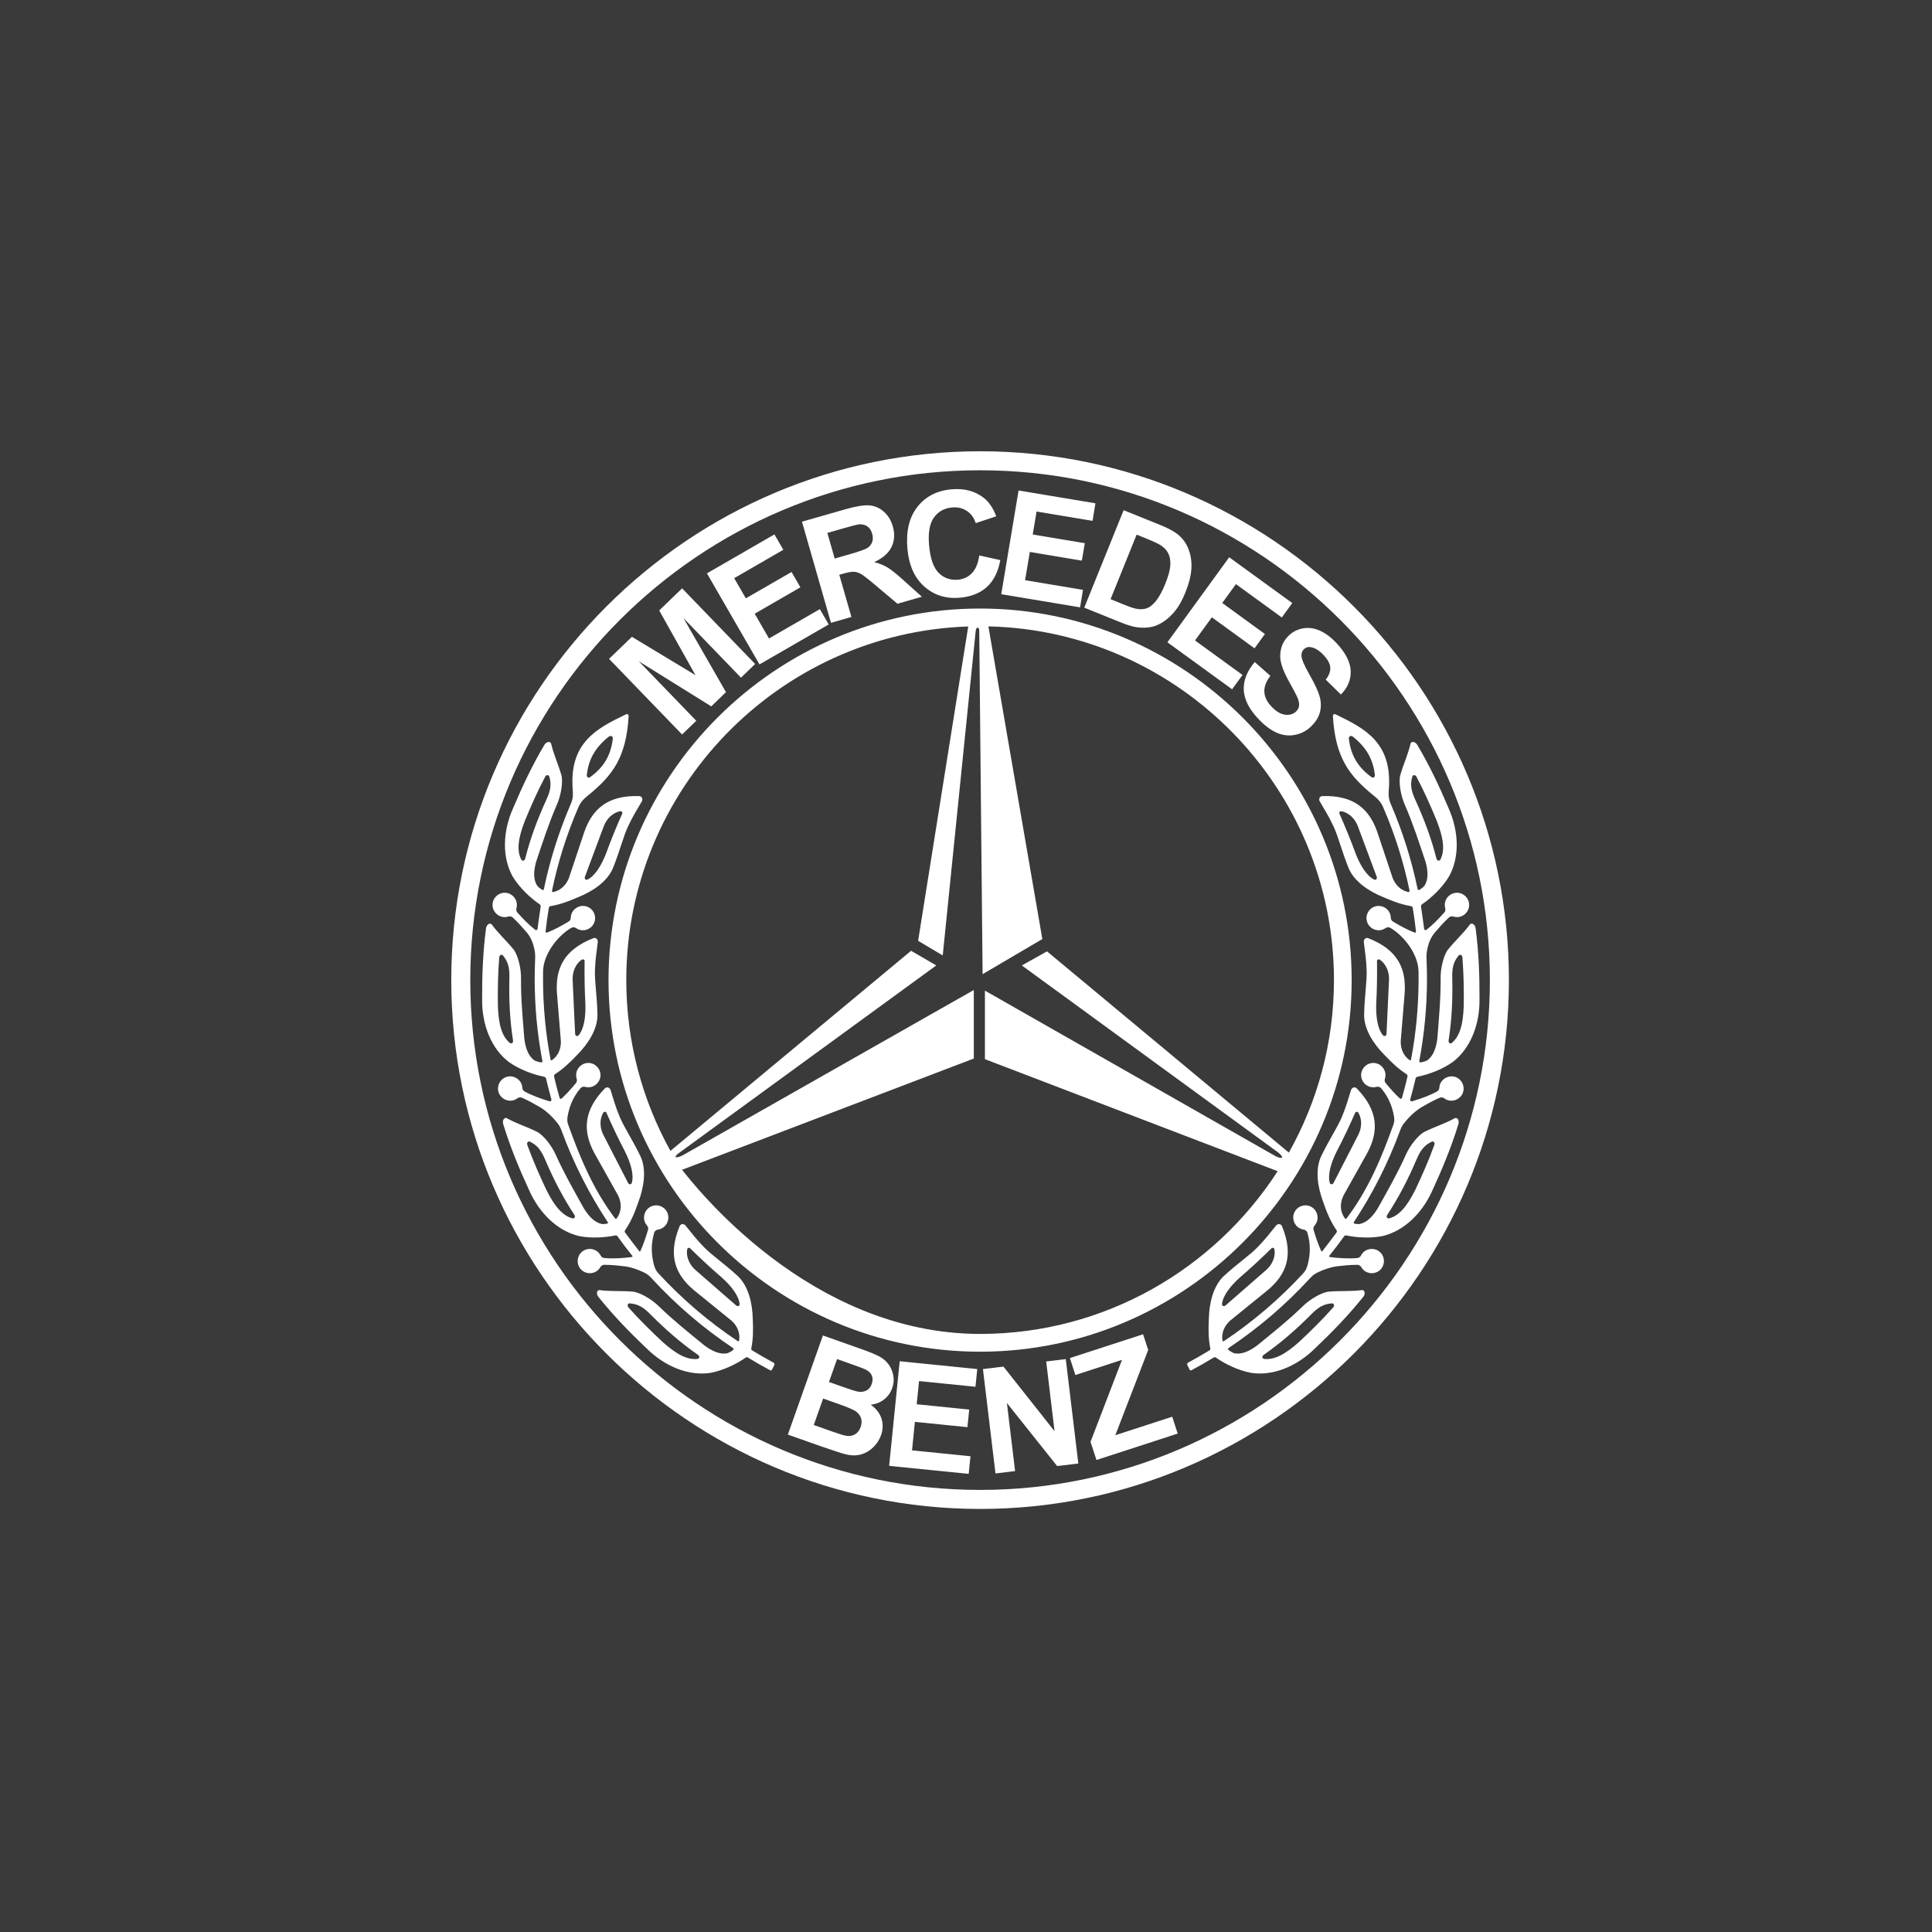<svg width="137" height="137" viewBox="0 0 137 137" fill="none" xmlns="http://www.w3.org/2000/svg">
<rect width="137" height="137" fill="#3A3A3A"/>
<g clip-path="url(#clip0_11_41)">
<path fill-rule="evenodd" clip-rule="evenodd" d="M48.361 82.944C49.188 83.978 57.349 94.59 69.501 94.59C78.335 94.59 86.127 89.983 90.6 83.05L69.841 75.105V70.245L90.438 81.978C90.937 82.228 91.103 82.103 90.646 81.729L72.459 68.46L74.246 67.462L91.394 81.731C93.428 78.109 94.592 73.937 94.592 69.499C94.592 55.876 83.636 44.729 70.088 44.417L73.913 66.59L69.677 69.081L69.439 44.724C69.439 44.433 69.231 44.433 69.189 44.724L66.85 67.751L65.105 66.712L68.658 44.424C55.225 44.87 44.41 55.962 44.41 69.499C44.41 73.886 45.549 78.016 47.541 81.611L64.606 67.421L66.393 68.46L48.215 81.711C47.717 82.043 47.841 82.209 48.423 81.918L69.053 70.203V75.063L48.458 82.916C48.324 82.967 48.469 82.907 48.363 82.944H48.361ZM69.499 43.152C84.01 43.152 95.848 54.987 95.848 69.501C95.848 84.015 84.01 95.85 69.499 95.85C54.987 95.85 43.15 84.015 43.15 69.501C43.15 54.987 54.985 43.152 69.499 43.152ZM69.499 105.652C89.411 105.652 105.649 89.411 105.649 69.499C105.649 49.587 89.411 33.348 69.499 33.348C49.587 33.348 33.348 49.589 33.348 69.499C33.348 89.409 49.589 105.652 69.499 105.652ZM69.499 107C90.152 107 106.998 90.154 106.998 69.499C106.998 48.843 90.154 32 69.499 32C48.843 32 32 48.846 32 69.499C32 90.152 48.846 107 69.499 107ZM100.45 55.087C100.376 54.934 100.203 54.932 100.154 55.05C99.983 55.62 100.055 56.054 100.369 56.733C100.978 58.068 101.496 59.444 101.86 60.884C101.913 61.044 102.034 61.071 102.126 60.977C102.484 60.314 102.357 59.427 101.886 58.213C101.449 57.151 100.983 56.105 100.447 55.087H100.45ZM97.46 62.378C97.559 62.415 97.667 62.33 97.63 62.189C97.183 60.991 96.737 59.79 96.289 58.592C96.074 58.021 95.631 57.64 95.165 57.532C95.028 57.495 94.922 57.603 94.987 57.712C95.395 58.633 95.779 59.566 96.125 60.515C96.451 61.358 96.915 62.127 97.46 62.378ZM103.701 67.894C103.694 67.726 103.532 67.654 103.444 67.744C103.063 68.201 102.959 68.631 102.98 69.376C103.017 70.845 102.952 72.313 102.722 73.782C102.708 73.95 102.807 74.02 102.929 73.971C103.518 73.502 103.751 72.637 103.795 71.334C103.811 70.187 103.793 69.042 103.701 67.894ZM98.088 73.429C98.164 73.502 98.298 73.466 98.319 73.322C98.379 72.043 98.436 70.764 98.496 69.487C98.522 68.878 98.265 68.356 97.877 68.072C97.769 67.984 97.626 68.042 97.644 68.169C97.658 69.178 97.644 70.185 97.589 71.194C97.559 72.096 97.684 72.985 98.085 73.431L98.088 73.429ZM101.708 81.193C101.77 81.039 101.655 80.907 101.537 80.951C101.001 81.207 100.727 81.556 100.438 82.244C99.861 83.595 99.191 84.904 98.372 86.144C98.288 86.291 98.351 86.395 98.483 86.402C99.212 86.22 99.785 85.529 100.364 84.364C100.856 83.327 101.315 82.276 101.708 81.196V81.193ZM94.303 83.895C94.343 83.994 94.479 84.015 94.557 83.895C95.144 82.757 95.728 81.618 96.314 80.48C96.591 79.937 96.575 79.353 96.342 78.935C96.28 78.808 96.125 78.804 96.09 78.926C95.684 79.85 95.252 80.762 94.784 81.655C94.38 82.463 94.123 83.325 94.303 83.897V83.895ZM97.49 54.939C97.513 55.089 97.386 55.193 97.277 55.121C96.305 54.429 95.781 53.574 95.647 52.358C95.647 52.203 95.783 52.15 95.91 52.219C96.876 52.981 97.365 53.826 97.49 54.939ZM94.534 92.713C94.65 92.59 94.59 92.426 94.465 92.422C93.872 92.463 93.488 92.685 92.966 93.216C91.932 94.26 90.826 95.227 89.607 96.077C89.475 96.183 89.494 96.303 89.614 96.358C90.36 96.46 91.145 96.028 92.117 95.16C92.955 94.38 93.772 93.574 94.537 92.713H94.534ZM86.654 92.486C86.654 92.595 86.772 92.664 86.892 92.581C87.857 91.74 88.822 90.9 89.785 90.057C90.242 89.656 90.443 89.106 90.38 88.633C90.369 88.492 90.228 88.43 90.15 88.531C89.432 89.238 88.693 89.926 87.926 90.584C87.252 91.186 86.698 91.891 86.654 92.489V92.486ZM100.667 63.089C100.789 63.011 100.902 62.942 101.004 62.812C101.299 62.385 101.274 61.757 101.078 61.081C100.618 59.716 100.2 58.411 99.63 57.095C99.325 56.431 99.161 55.44 99.3 54.953C99.517 54.193 99.854 53.471 100.023 52.734C100.085 52.545 100.35 52.584 100.496 52.81C101.352 54.253 102.064 55.756 102.71 57.287C103.474 58.986 103.502 60.813 102.747 62.159C102.267 62.949 101.505 63.671 100.847 64.117C100.784 64.158 100.754 64.23 100.766 64.297C100.835 64.805 100.923 65.317 100.983 65.835C100.992 65.964 101.092 65.978 101.147 65.936C101.595 65.59 102.001 65.167 102.403 64.722C102.488 64.634 102.516 64.525 102.481 64.398C102.461 64.327 102.451 64.248 102.451 64.17C102.451 63.694 102.839 63.306 103.315 63.306C103.791 63.306 104.179 63.694 104.179 64.17C104.179 64.645 103.791 65.033 103.315 65.033C103.22 65.033 103.13 65.017 103.045 64.99C102.953 64.957 102.8 64.99 102.724 65.08C102.373 65.405 102.038 65.786 101.731 66.144C101.449 66.483 101.297 66.894 101.209 67.31C101.152 67.582 101.147 67.779 101.158 68.051C101.177 68.499 101.189 68.952 101.189 69.404C101.189 71.385 101.001 73.325 100.648 75.207C100.63 75.285 100.671 75.35 100.729 75.338C100.884 75.315 101.027 75.276 101.175 75.211C101.613 74.934 101.837 74.345 101.923 73.648C102.036 72.214 102.165 70.847 102.156 69.413C102.135 68.681 102.373 67.707 102.694 67.315C103.193 66.703 103.786 66.169 104.229 65.558C104.361 65.407 104.59 65.548 104.636 65.814C104.855 67.476 104.92 69.139 104.913 70.801C104.947 72.662 104.257 74.355 103.033 75.296C102.283 75.835 101.295 76.199 100.519 76.352C100.464 76.361 100.394 76.419 100.38 76.481C100.272 76.952 100.152 77.421 100.02 77.885C99.967 78.035 100.016 78.134 100.184 78.079C100.75 77.912 101.369 77.686 101.883 77.407C101.992 77.354 102.057 77.259 102.064 77.127C102.068 77.051 102.084 76.977 102.11 76.903C102.267 76.456 102.761 76.218 103.209 76.372C103.657 76.529 103.895 77.024 103.74 77.474C103.583 77.922 103.089 78.159 102.641 78.005C102.551 77.972 102.47 77.929 102.398 77.873C102.322 77.811 102.167 77.792 102.066 77.852C101.627 78.044 101.184 78.291 100.778 78.529C100.371 78.771 99.907 79.21 99.565 79.647C99.413 79.84 99.353 79.97 99.27 80.198C98.429 82.486 97.33 84.65 96.007 86.654C95.977 86.698 95.984 86.753 96.037 86.767C96.144 86.79 96.25 86.799 96.365 86.802C96.88 86.733 97.326 86.289 97.695 85.691C98.395 84.433 99.078 83.244 99.667 81.937C99.953 81.263 100.574 80.473 101.029 80.251C101.738 79.9 102.498 79.665 103.158 79.293C103.338 79.21 103.49 79.434 103.421 79.695C102.932 81.3 102.299 82.837 101.602 84.347C100.861 86.056 99.528 87.307 98.023 87.654C97.18 87.818 96.213 87.762 95.462 87.605C95.409 87.594 95.347 87.619 95.322 87.654C94.987 88.122 94.638 88.582 94.278 89.03C94.241 89.078 94.23 89.124 94.308 89.138C94.918 89.219 95.617 89.265 96.231 89.21C96.354 89.203 96.448 89.143 96.508 89.028C96.543 88.961 96.587 88.898 96.64 88.838C96.963 88.49 97.51 88.466 97.859 88.79C98.208 89.113 98.231 89.66 97.908 90.009C97.584 90.358 97.037 90.38 96.689 90.057C96.619 89.993 96.561 89.919 96.52 89.84C96.474 89.755 96.34 89.676 96.222 89.69C95.744 89.69 95.239 89.743 94.77 89.799C94.382 89.85 93.904 90.007 93.477 90.21C93.172 90.353 93.068 90.452 92.844 90.697C91.14 92.544 89.219 94.19 87.12 95.589C87.072 95.629 87.065 95.689 87.106 95.723C87.231 95.823 87.344 95.887 87.494 95.952C87.998 96.079 88.577 95.832 89.141 95.412C90.256 94.502 91.329 93.648 92.359 92.65C92.874 92.131 93.745 91.627 94.248 91.588C95.035 91.523 95.829 91.586 96.58 91.482C96.778 91.473 96.836 91.736 96.675 91.953C95.626 93.262 94.47 94.458 93.264 95.601C91.944 96.915 90.244 97.587 88.718 97.351C87.808 97.18 86.862 96.721 86.215 96.264C86.171 96.234 86.118 96.229 86.065 96.264C85.555 96.575 85.033 96.876 84.504 97.157C84.43 97.203 84.375 97.178 84.343 97.099L84.195 96.806C84.16 96.725 84.193 96.658 84.267 96.617C84.777 96.344 85.273 96.056 85.765 95.756C85.82 95.719 85.837 95.668 85.825 95.622C85.686 94.913 85.684 94.326 85.719 93.539C85.744 92.389 86.033 91.221 86.751 90.514C87.797 89.552 88.626 89.014 89.198 88.416C89.688 87.917 90.069 87.423 90.498 86.892C90.616 86.765 90.838 86.763 90.912 86.961C91.773 89.06 91.179 90.399 89.907 91.475C89.014 92.212 88.099 92.93 87.206 93.668C86.806 94.047 86.612 94.52 86.682 95.026C86.686 95.098 86.742 95.135 86.786 95.102C88.845 93.728 90.731 92.117 92.405 90.302C92.616 90.073 92.662 89.914 92.731 89.676C92.923 88.947 92.943 88.196 92.708 87.414C92.678 87.3 92.555 87.204 92.459 87.194C92.368 87.183 92.281 87.157 92.195 87.116C91.766 86.91 91.584 86.393 91.789 85.964C91.995 85.534 92.512 85.352 92.941 85.557C93.371 85.763 93.553 86.28 93.347 86.709C93.313 86.781 93.271 86.843 93.221 86.901C93.135 87 93.112 87.111 93.153 87.227C93.306 87.744 93.472 88.245 93.689 88.711C93.703 88.753 93.749 88.751 93.772 88.718C94.119 88.284 94.437 87.841 94.781 87.391C94.811 87.358 94.802 87.289 94.781 87.25C94.333 86.585 94.1 86.017 93.823 85.218C93.424 84.142 93.257 82.948 93.666 82.027C94.283 80.748 94.853 79.94 95.165 79.173C95.437 78.529 95.606 77.929 95.809 77.278C95.871 77.116 96.077 77.033 96.22 77.19C97.794 78.82 97.739 80.286 96.956 81.757C96.397 82.773 95.816 83.777 95.257 84.793C94.998 85.347 95.021 85.915 95.363 86.391C95.4 86.442 95.451 86.439 95.486 86.395C97.005 84.403 97.981 82.082 98.822 79.709C98.873 79.559 98.882 79.399 98.859 79.229C98.743 78.485 98.466 77.79 97.938 77.169C97.866 77.077 97.714 77.037 97.621 77.067C97.536 77.093 97.444 77.104 97.349 77.1C96.873 77.081 96.501 76.68 96.518 76.206C96.536 75.731 96.938 75.359 97.413 75.375C97.889 75.394 98.261 75.795 98.245 76.269C98.242 76.347 98.228 76.423 98.205 76.495C98.166 76.62 98.192 76.73 98.272 76.82C98.586 77.197 98.905 77.557 99.249 77.876C99.339 77.956 99.404 77.926 99.431 77.799C99.568 77.319 99.692 76.832 99.805 76.342C99.824 76.285 99.787 76.211 99.743 76.174C99.154 75.791 98.737 75.394 98.201 74.835C97.388 74.022 96.742 73.006 96.73 71.997C96.758 70.577 96.942 69.605 96.908 68.778C96.887 68.079 96.792 67.465 96.707 66.786C96.695 66.61 96.85 66.451 97.042 66.534C99.152 67.363 99.711 68.718 99.609 70.381C99.524 71.535 99.411 72.692 99.325 73.849C99.321 74.403 99.533 74.874 99.953 75.174C100.016 75.223 100.053 75.169 100.062 75.116C100.41 73.267 100.593 71.36 100.593 69.411C100.593 69.226 100.593 69.044 100.588 68.862C100.565 67.679 99.588 66.384 98.596 65.798C98.496 65.733 98.342 65.747 98.263 65.805C98.189 65.858 98.106 65.899 98.016 65.927C97.561 66.068 97.076 65.811 96.938 65.357C96.797 64.902 97.053 64.417 97.508 64.278C97.963 64.138 98.448 64.394 98.586 64.849C98.609 64.925 98.621 65.001 98.623 65.075C98.628 65.207 98.686 65.301 98.794 65.359C99.293 65.657 99.792 65.932 100.304 66.13C100.387 66.158 100.417 66.098 100.403 66.003C100.343 65.454 100.267 64.906 100.177 64.366C100.166 64.313 100.119 64.269 100.057 64.255C99.365 64.135 98.824 63.932 98.113 63.627C97.046 63.198 96.053 62.517 95.647 61.596C95.114 60.279 94.901 59.312 94.546 58.566C94.25 57.931 93.922 57.403 93.578 56.814C93.5 56.657 93.578 56.449 93.788 56.451C96.053 56.384 97.102 57.412 97.66 58.982C98.037 60.078 98.385 61.187 98.762 62.283C98.979 62.801 99.362 63.149 99.872 63.258C99.933 63.272 99.958 63.203 99.949 63.138C99.528 61.113 98.907 59.16 98.108 57.301C97.954 56.915 97.734 56.673 97.402 56.41C95.64 54.98 94.703 53.715 94.518 50.815C94.513 50.63 94.613 50.598 94.772 50.686C96.774 51.66 98.755 52.658 98.48 56.02C98.448 56.437 98.475 56.694 98.649 57.077C99.461 58.973 100.094 60.963 100.521 63.027C100.533 63.108 100.597 63.14 100.655 63.096L100.667 63.089ZM88.979 46.95L90.083 47.925C89.78 48.324 89.639 48.7 89.656 49.056C89.672 49.409 89.833 49.753 90.147 50.088C90.478 50.441 90.803 50.64 91.119 50.679C91.438 50.721 91.697 50.647 91.897 50.46C92.027 50.34 92.101 50.199 92.119 50.039C92.14 49.88 92.096 49.675 91.985 49.423C91.911 49.252 91.715 48.885 91.401 48.319C90.997 47.592 90.791 47.01 90.782 46.574C90.771 45.96 90.978 45.452 91.41 45.048C91.687 44.789 92.02 44.625 92.41 44.556C92.798 44.489 93.195 44.544 93.597 44.722C94.001 44.902 94.396 45.2 94.786 45.618C95.425 46.304 95.756 46.957 95.779 47.583C95.799 48.209 95.569 48.763 95.084 49.25L94.01 48.195C94.248 47.885 94.354 47.597 94.331 47.329C94.31 47.059 94.153 46.77 93.865 46.461C93.567 46.14 93.267 45.95 92.966 45.893C92.773 45.853 92.606 45.902 92.466 46.031C92.336 46.151 92.276 46.311 92.288 46.505C92.299 46.752 92.493 47.204 92.867 47.855C93.239 48.509 93.479 49.028 93.583 49.409C93.687 49.792 93.689 50.164 93.59 50.529C93.491 50.894 93.267 51.235 92.923 51.556C92.611 51.847 92.237 52.034 91.803 52.115C91.369 52.196 90.937 52.141 90.507 51.947C90.078 51.753 89.642 51.42 89.201 50.944C88.556 50.254 88.222 49.578 88.196 48.91C88.171 48.243 88.43 47.59 88.972 46.95H88.979ZM82.782 45.546L87.164 39.516L91.637 42.764L90.895 43.785L87.642 41.42L86.67 42.757L89.697 44.958L88.961 45.974L85.934 43.773L84.74 45.415L88.109 47.862L87.37 48.878L82.782 45.546ZM80.6 37.911L78.751 42.489L79.792 42.91C80.182 43.067 80.471 43.159 80.665 43.184C80.912 43.219 81.14 43.2 81.344 43.124C81.547 43.05 81.759 42.875 81.978 42.605C82.198 42.332 82.417 41.931 82.632 41.395C82.849 40.862 82.964 40.432 82.987 40.109C83.008 39.783 82.967 39.506 82.863 39.28C82.757 39.049 82.586 38.855 82.348 38.694C82.17 38.569 81.798 38.396 81.228 38.165L80.602 37.911H80.6ZM79.677 36.177L82.228 37.207C82.803 37.44 83.223 37.659 83.489 37.869C83.846 38.151 84.107 38.504 84.273 38.927C84.44 39.347 84.509 39.811 84.484 40.312C84.454 40.815 84.31 41.39 84.047 42.039C83.819 42.607 83.549 43.069 83.241 43.424C82.867 43.856 82.456 44.166 82.008 44.346C81.671 44.484 81.27 44.537 80.805 44.503C80.459 44.477 80.027 44.359 79.51 44.149L76.885 43.09L79.679 36.177H79.677ZM71 42.134L72.228 34.78L77.679 35.69L77.472 36.934L73.505 36.272L73.232 37.901L76.924 38.518L76.716 39.756L73.025 39.139L72.69 41.141L76.797 41.827L76.59 43.067L70.997 42.134H71ZM69.441 39.386L70.933 39.719C70.78 40.55 70.464 41.185 69.979 41.623C69.496 42.062 68.855 42.316 68.058 42.385C67.072 42.471 66.232 42.205 65.539 41.589C64.846 40.97 64.447 40.077 64.345 38.908C64.237 37.671 64.472 36.685 65.052 35.944C65.631 35.205 66.44 34.789 67.481 34.697C68.388 34.618 69.15 34.822 69.764 35.309C70.132 35.595 70.422 36.029 70.644 36.611L69.189 37.096C69.069 36.717 68.859 36.428 68.559 36.23C68.261 36.031 67.913 35.95 67.516 35.985C66.966 36.034 66.534 36.269 66.227 36.696C65.92 37.121 65.805 37.775 65.881 38.661C65.964 39.601 66.19 40.254 66.562 40.624C66.934 40.993 67.391 41.155 67.931 41.106C68.331 41.072 68.661 40.915 68.926 40.635C69.192 40.358 69.363 39.94 69.441 39.386ZM59.187 39.608L60.256 39.301C60.951 39.102 61.376 38.95 61.533 38.841C61.688 38.733 61.794 38.592 61.852 38.421C61.907 38.25 61.907 38.056 61.845 37.842C61.776 37.599 61.656 37.424 61.485 37.313C61.314 37.202 61.106 37.16 60.859 37.188C60.739 37.207 60.383 37.299 59.797 37.468L58.668 37.791L59.19 39.608H59.187ZM58.924 44.161L56.869 36.994L59.917 36.121C60.684 35.902 61.256 35.807 61.642 35.837C62.025 35.865 62.369 36.015 62.674 36.283C62.976 36.553 63.189 36.9 63.309 37.324C63.463 37.862 63.431 38.352 63.216 38.793C63.002 39.231 62.591 39.589 61.988 39.859C62.355 39.954 62.671 40.079 62.937 40.24C63.203 40.4 63.588 40.709 64.094 41.169L65.371 42.316L63.639 42.813L62.145 41.552C61.614 41.102 61.258 40.825 61.081 40.718C60.903 40.612 60.73 40.557 60.559 40.545C60.39 40.536 60.141 40.58 59.806 40.675L59.515 40.758L60.374 43.75L58.926 44.166L58.924 44.161ZM53.858 47.116L50.13 40.658L54.916 37.895L55.546 38.987L52.062 40.998L52.889 42.429L56.13 40.559L56.758 41.647L53.517 43.519L54.53 45.276L58.137 43.194L58.765 44.281L53.854 47.116H53.858ZM48.368 52.085L43.189 46.721L44.81 45.156L49.317 47.876L46.745 43.288L48.37 41.721L53.549 47.084L52.545 48.054L48.467 43.831L51.48 49.081L50.437 50.088L45.297 46.89L49.374 51.111L48.37 52.081L48.368 52.085ZM38.652 55.087C38.726 54.934 38.899 54.932 38.947 55.05C39.118 55.62 39.047 56.054 38.733 56.733C38.121 58.068 37.606 59.444 37.241 60.884C37.188 61.044 37.068 61.071 36.976 60.977C36.618 60.314 36.745 59.427 37.216 58.213C37.652 57.151 38.119 56.105 38.654 55.087H38.652ZM41.642 62.378C41.543 62.415 41.434 62.33 41.471 62.189C41.919 60.991 42.365 59.79 42.813 58.592C43.03 58.021 43.471 57.64 43.937 57.532C44.073 57.495 44.179 57.603 44.115 57.712C43.706 58.633 43.323 59.566 42.979 60.515C42.653 61.358 42.189 62.127 41.644 62.378H41.642ZM35.401 67.894C35.408 67.726 35.57 67.654 35.657 67.744C36.038 68.201 36.142 68.631 36.121 69.376C36.084 70.845 36.149 72.313 36.38 73.782C36.394 73.95 36.295 74.02 36.172 73.971C35.583 73.502 35.35 72.637 35.306 71.334C35.29 70.187 35.306 69.042 35.401 67.894ZM41.014 73.429C40.938 73.502 40.804 73.466 40.783 73.322C40.723 72.043 40.663 70.764 40.605 69.487C40.58 68.878 40.836 68.356 41.222 68.072C41.333 67.984 41.473 68.042 41.455 68.169C41.441 69.178 41.455 70.185 41.51 71.194C41.54 72.096 41.416 72.985 41.014 73.431V73.429ZM37.394 81.193C37.331 81.039 37.447 80.907 37.564 80.951C38.1 81.207 38.375 81.556 38.663 82.244C39.241 83.595 39.91 84.904 40.73 86.144C40.813 86.291 40.751 86.395 40.619 86.402C39.889 86.22 39.317 85.529 38.737 84.364C38.246 83.327 37.786 82.276 37.394 81.196V81.193ZM44.798 83.895C44.759 83.994 44.623 84.015 44.544 83.895C43.96 82.757 43.374 81.618 42.787 80.48C42.51 79.937 42.526 79.353 42.76 78.935C42.822 78.808 42.977 78.804 43.011 78.926C43.417 79.85 43.849 80.762 44.318 81.655C44.722 82.463 44.978 83.325 44.796 83.897L44.798 83.895ZM41.614 54.939C41.591 55.089 41.716 55.193 41.827 55.121C42.799 54.429 43.323 53.574 43.457 52.358C43.457 52.203 43.321 52.15 43.191 52.219C42.226 52.981 41.737 53.826 41.614 54.939ZM44.57 92.713C44.454 92.59 44.514 92.426 44.639 92.422C45.232 92.463 45.616 92.685 46.137 93.216C47.172 94.26 48.278 95.227 49.497 96.077C49.629 96.183 49.61 96.303 49.49 96.358C48.744 96.46 47.959 96.028 46.987 95.16C46.149 94.38 45.332 93.574 44.567 92.713H44.57ZM52.448 92.486C52.448 92.595 52.33 92.664 52.212 92.581C51.247 91.74 50.282 90.9 49.317 90.057C48.86 89.656 48.659 89.106 48.721 88.633C48.733 88.492 48.873 88.43 48.952 88.531C49.67 89.238 50.409 89.926 51.175 90.584C51.85 91.186 52.404 91.891 52.448 92.489V92.486ZM38.437 63.089C38.315 63.011 38.202 62.942 38.1 62.812C37.805 62.385 37.83 61.757 38.026 61.081C38.483 59.716 38.904 58.411 39.474 57.095C39.779 56.431 39.943 55.44 39.804 54.953C39.587 54.193 39.25 53.471 39.081 52.734C39.019 52.545 38.754 52.584 38.608 52.81C37.752 54.253 37.04 55.756 36.394 57.287C35.63 58.986 35.602 60.813 36.357 62.159C36.837 62.949 37.601 63.671 38.257 64.117C38.319 64.158 38.349 64.23 38.338 64.297C38.269 64.805 38.181 65.317 38.121 65.835C38.112 65.964 38.015 65.978 37.957 65.936C37.509 65.59 37.103 65.167 36.701 64.722C36.615 64.634 36.588 64.525 36.622 64.398C36.643 64.327 36.652 64.248 36.652 64.17C36.652 63.694 36.264 63.306 35.789 63.306C35.313 63.306 34.925 63.694 34.925 64.17C34.925 64.645 35.313 65.033 35.789 65.033C35.884 65.033 35.974 65.017 36.059 64.99C36.151 64.957 36.304 64.99 36.38 65.08C36.731 65.405 37.068 65.786 37.373 66.144C37.657 66.483 37.807 66.894 37.895 67.31C37.952 67.582 37.957 67.779 37.945 68.051C37.927 68.499 37.915 68.952 37.915 69.404C37.915 71.385 38.1 73.325 38.456 75.207C38.474 75.285 38.433 75.35 38.375 75.338C38.22 75.315 38.077 75.276 37.927 75.211C37.488 74.934 37.264 74.345 37.179 73.648C37.066 72.214 36.936 70.847 36.946 69.413C36.966 68.681 36.726 67.707 36.408 67.315C35.909 66.703 35.316 66.169 34.872 65.558C34.741 65.407 34.512 65.548 34.466 65.814C34.247 67.476 34.182 69.139 34.189 70.801C34.152 72.662 34.845 74.355 36.068 75.296C36.819 75.835 37.805 76.199 38.583 76.352C38.638 76.361 38.707 76.419 38.721 76.481C38.83 76.952 38.95 77.421 39.081 77.885C39.135 78.035 39.086 78.134 38.917 78.079C38.352 77.912 37.733 77.686 37.218 77.407C37.11 77.354 37.047 77.259 37.038 77.127C37.033 77.051 37.017 76.977 36.992 76.903C36.835 76.456 36.341 76.218 35.893 76.372C35.445 76.529 35.205 77.024 35.362 77.474C35.519 77.922 36.013 78.159 36.461 78.005C36.551 77.972 36.632 77.929 36.703 77.873C36.779 77.811 36.934 77.792 37.036 77.852C37.474 78.044 37.918 78.291 38.324 78.529C38.728 78.771 39.194 79.21 39.534 79.647C39.686 79.84 39.746 79.97 39.83 80.198C40.67 82.486 41.769 84.65 43.092 86.654C43.122 86.698 43.115 86.753 43.062 86.767C42.956 86.79 42.847 86.799 42.734 86.802C42.219 86.733 41.774 86.289 41.404 85.691C40.705 84.433 40.021 83.244 39.432 81.937C39.146 81.263 38.525 80.473 38.07 80.251C37.361 79.9 36.602 79.665 35.941 79.293C35.761 79.21 35.609 79.434 35.678 79.695C36.168 81.3 36.8 82.837 37.498 84.347C38.239 86.056 39.571 87.307 41.076 87.654C41.919 87.818 42.884 87.762 43.637 87.605C43.69 87.594 43.752 87.619 43.778 87.654C44.112 88.122 44.461 88.582 44.821 89.03C44.858 89.078 44.87 89.124 44.791 89.138C44.182 89.219 43.482 89.265 42.868 89.21C42.746 89.203 42.651 89.143 42.591 89.028C42.556 88.961 42.512 88.898 42.459 88.838C42.136 88.49 41.589 88.466 41.24 88.79C40.892 89.113 40.868 89.66 41.192 90.009C41.515 90.358 42.062 90.38 42.411 90.057C42.48 89.993 42.538 89.919 42.582 89.84C42.626 89.755 42.762 89.676 42.877 89.69C43.355 89.69 43.861 89.743 44.33 89.799C44.717 89.85 45.195 90.007 45.623 90.21C45.927 90.353 46.031 90.452 46.255 90.697C47.959 92.544 49.882 94.19 51.979 95.589C52.025 95.629 52.034 95.689 51.993 95.723C51.868 95.823 51.755 95.887 51.605 95.952C51.102 96.079 50.522 95.832 49.959 95.412C48.843 94.502 47.77 93.648 46.74 92.65C46.225 92.131 45.355 91.627 44.851 91.588C44.064 91.523 43.27 91.586 42.519 91.482C42.321 91.473 42.263 91.736 42.425 91.953C43.473 93.262 44.63 94.458 45.835 95.601C47.156 96.915 48.855 97.587 50.381 97.351C51.291 97.18 52.237 96.721 52.884 96.264C52.928 96.234 52.981 96.229 53.034 96.264C53.544 96.575 54.066 96.876 54.595 97.157C54.669 97.203 54.724 97.178 54.757 97.099L54.904 96.806C54.939 96.725 54.907 96.658 54.833 96.617C54.325 96.344 53.826 96.056 53.334 95.756C53.279 95.719 53.263 95.668 53.274 95.622C53.413 94.913 53.415 94.326 53.38 93.539C53.355 92.389 53.066 91.221 52.348 90.514C51.302 89.552 50.474 89.014 49.901 88.416C49.411 87.917 49.03 87.423 48.601 86.892C48.483 86.765 48.262 86.763 48.188 86.961C47.327 89.06 47.92 90.399 49.192 91.475C50.086 92.212 51 92.93 51.894 93.668C52.295 94.047 52.487 94.52 52.418 95.026C52.413 95.098 52.358 95.135 52.314 95.102C50.254 93.728 48.368 92.117 46.694 90.302C46.484 90.073 46.438 89.914 46.368 89.676C46.177 88.947 46.156 88.196 46.391 87.414C46.419 87.3 46.544 87.204 46.641 87.194C46.731 87.183 46.819 87.157 46.904 87.116C47.333 86.91 47.516 86.393 47.31 85.964C47.105 85.534 46.588 85.352 46.158 85.557C45.729 85.763 45.546 86.28 45.752 86.709C45.786 86.781 45.828 86.843 45.879 86.901C45.964 87 45.987 87.111 45.946 87.227C45.793 87.744 45.627 88.245 45.41 88.711C45.396 88.753 45.35 88.751 45.327 88.718C44.981 88.284 44.662 87.841 44.318 87.391C44.288 87.358 44.297 87.289 44.318 87.25C44.766 86.585 44.997 86.017 45.276 85.218C45.676 84.142 45.842 82.948 45.433 82.027C44.817 80.748 44.246 79.94 43.935 79.173C43.662 78.529 43.494 77.929 43.291 77.278C43.228 77.116 43.023 77.033 42.88 77.19C41.305 78.82 41.36 80.286 42.143 81.757C42.702 82.773 43.284 83.777 43.842 84.793C44.101 85.347 44.078 85.915 43.736 86.391C43.699 86.442 43.648 86.439 43.614 86.395C42.094 84.403 41.12 82.082 40.277 79.709C40.227 79.559 40.217 79.399 40.24 79.229C40.356 78.485 40.633 77.79 41.162 77.169C41.233 77.077 41.386 77.037 41.478 77.067C41.563 77.093 41.656 77.104 41.751 77.1C42.226 77.081 42.598 76.68 42.582 76.206C42.563 75.731 42.161 75.359 41.686 75.375C41.21 75.394 40.839 75.795 40.855 76.269C40.857 76.347 40.871 76.423 40.894 76.495C40.933 76.62 40.91 76.73 40.827 76.82C40.511 77.197 40.192 77.557 39.848 77.876C39.758 77.956 39.693 77.926 39.666 77.799C39.529 77.319 39.405 76.832 39.291 76.342C39.273 76.285 39.31 76.211 39.354 76.174C39.943 75.791 40.361 75.394 40.896 74.835C41.709 74.022 42.355 73.006 42.367 71.997C42.339 70.577 42.157 69.605 42.189 68.778C42.21 68.079 42.307 67.465 42.392 66.786C42.402 66.61 42.249 66.451 42.058 66.534C39.947 67.363 39.389 68.718 39.49 70.381C39.575 71.535 39.689 72.692 39.774 73.849C39.779 74.403 39.566 74.874 39.146 75.174C39.084 75.223 39.044 75.169 39.038 75.116C38.689 73.267 38.507 71.36 38.507 69.411C38.507 69.226 38.507 69.044 38.511 68.862C38.534 67.679 39.511 66.384 40.504 65.798C40.603 65.733 40.758 65.747 40.836 65.805C40.91 65.858 40.991 65.899 41.083 65.927C41.538 66.068 42.023 65.811 42.161 65.357C42.302 64.902 42.046 64.417 41.591 64.278C41.136 64.138 40.651 64.394 40.511 64.849C40.487 64.925 40.476 65.001 40.474 65.075C40.469 65.207 40.411 65.301 40.303 65.359C39.804 65.657 39.305 65.932 38.793 66.13C38.71 66.158 38.68 66.098 38.694 66.003C38.754 65.454 38.83 64.906 38.92 64.366C38.931 64.313 38.977 64.269 39.04 64.255C39.733 64.135 40.273 63.932 40.984 63.627C42.051 63.198 43.044 62.517 43.45 61.596C43.981 60.279 44.196 59.312 44.551 58.566C44.847 57.931 45.175 57.403 45.519 56.814C45.597 56.657 45.519 56.449 45.309 56.451C43.044 56.384 41.995 57.412 41.437 58.982C41.06 60.078 40.712 61.187 40.335 62.283C40.118 62.801 39.735 63.149 39.224 63.258C39.164 63.272 39.139 63.203 39.148 63.138C39.569 61.113 40.19 59.16 40.989 57.301C41.143 56.915 41.363 56.673 41.693 56.41C43.455 54.98 44.392 53.715 44.577 50.815C44.581 50.63 44.482 50.598 44.323 50.686C42.319 51.66 40.34 52.658 40.614 56.02C40.647 56.437 40.619 56.694 40.446 57.077C39.633 58.973 39.001 60.963 38.571 63.027C38.56 63.108 38.495 63.14 38.437 63.096V63.089ZM63.05 103.945L63.798 96.527L69.298 97.081L69.171 98.337L65.17 97.933L65.003 99.577L68.728 99.953L68.601 101.202L64.876 100.826L64.673 102.846L68.818 103.264L68.691 104.513L63.05 103.945ZM77.751 103.53L77.331 102.239L79.561 96.43L76.257 97.504L75.867 96.303L81.057 94.615L81.42 95.728L79.088 101.773L83.124 100.461L83.512 101.657L77.751 103.53ZM70.591 104.486L69.702 97.083L71.157 96.908L74.779 101.486L74.186 96.543L75.576 96.377L76.465 103.779L74.964 103.959L71.401 99.489L71.981 104.317L70.591 104.483V104.486ZM58.352 94.698L61.161 95.693C61.718 95.89 62.124 96.06 62.383 96.204C62.639 96.347 62.849 96.529 63.013 96.753C63.177 96.977 63.286 97.236 63.343 97.531C63.401 97.824 63.376 98.127 63.269 98.429C63.154 98.76 62.958 99.03 62.683 99.242C62.408 99.454 62.094 99.575 61.743 99.605C62.127 99.879 62.383 100.21 62.505 100.59C62.63 100.974 62.618 101.366 62.475 101.773C62.362 102.091 62.18 102.378 61.923 102.627C61.667 102.876 61.378 103.045 61.06 103.135C60.739 103.225 60.383 103.223 59.989 103.133C59.744 103.073 59.166 102.888 58.259 102.574L55.867 101.729L58.354 94.698H58.352ZM59.358 96.372L58.783 97.998L59.714 98.326C60.268 98.522 60.614 98.635 60.753 98.665C61.004 98.723 61.226 98.706 61.413 98.616C61.602 98.526 61.734 98.367 61.815 98.141C61.891 97.921 61.896 97.725 61.824 97.547C61.75 97.367 61.602 97.224 61.376 97.113C61.24 97.046 60.84 96.896 60.173 96.661L59.358 96.372ZM58.37 99.168L57.705 101.048L59.016 101.512C59.529 101.692 59.857 101.793 60.005 101.814C60.229 101.851 60.434 101.817 60.619 101.717C60.803 101.616 60.942 101.44 61.03 101.191C61.104 100.981 61.115 100.782 61.067 100.6C61.016 100.415 60.907 100.256 60.737 100.119C60.568 99.983 60.157 99.803 59.513 99.575L58.368 99.171L58.37 99.168Z" fill="white"/>
</g>
<defs>
<clipPath id="clip0_11_41">
<rect width="75" height="75" fill="white" transform="translate(32 32)"/>
</clipPath>
</defs>
</svg>
